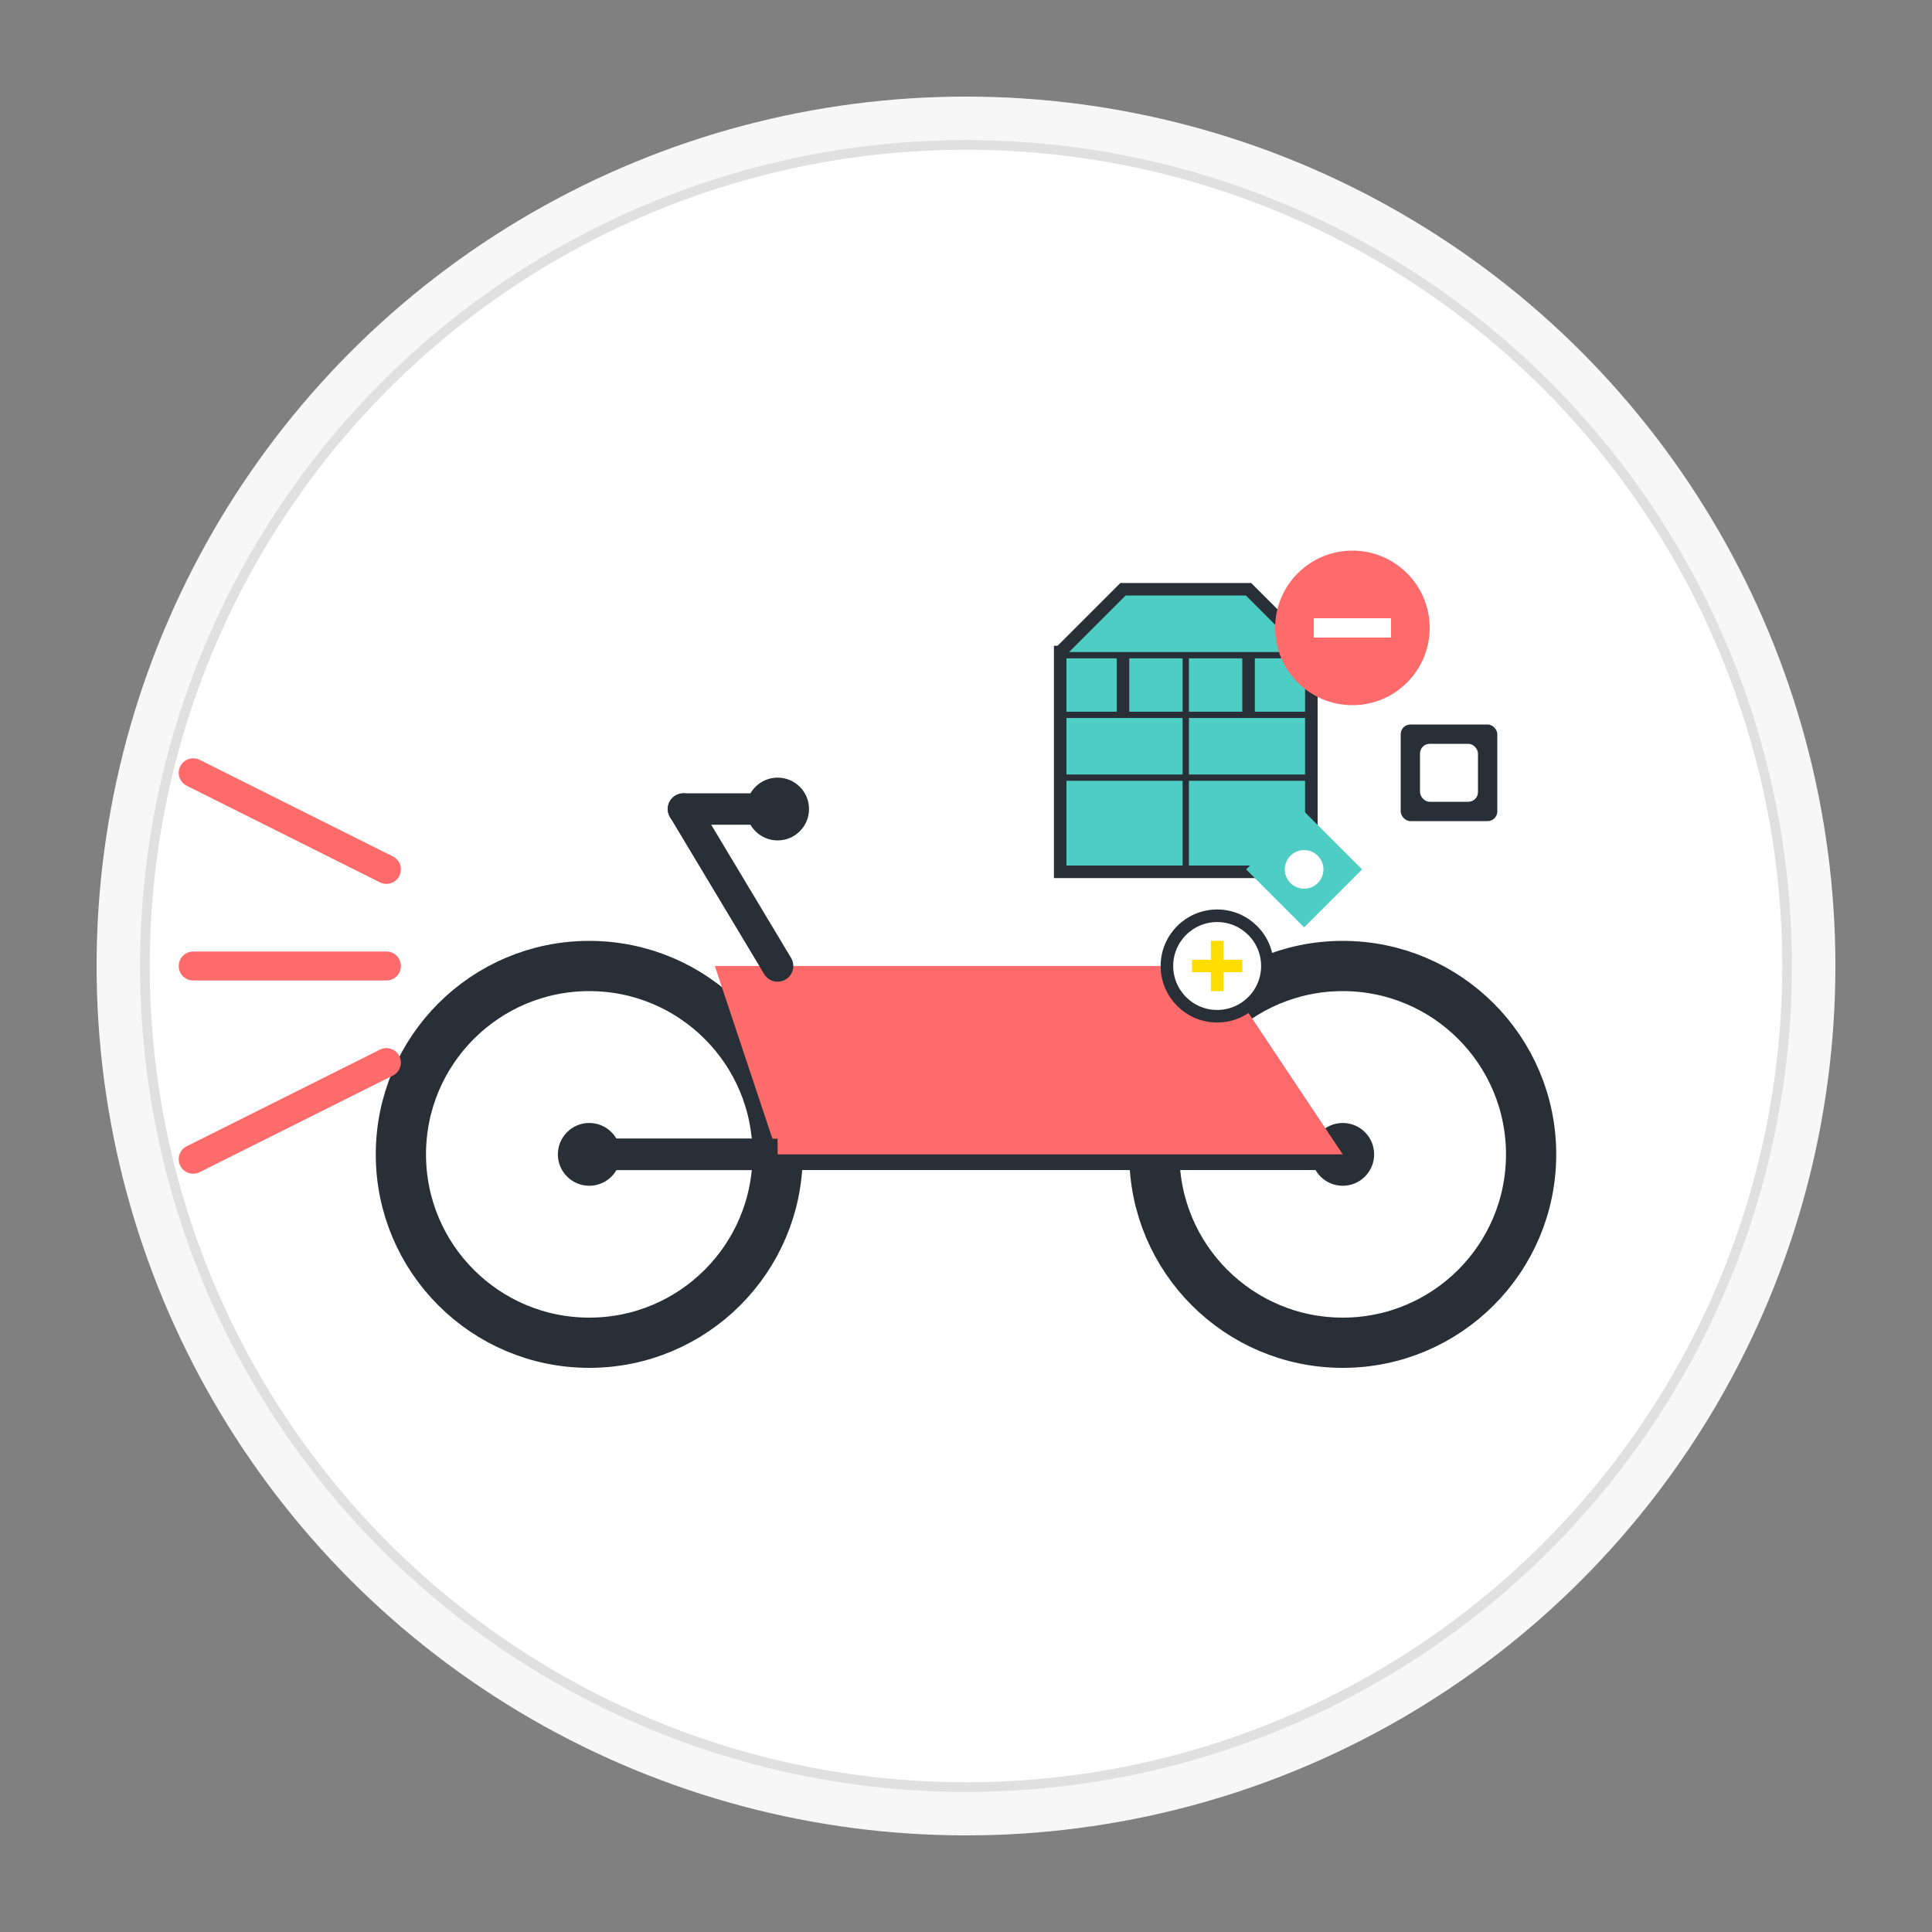 <svg xmlns="http://www.w3.org/2000/svg" viewBox="0 0 200 200" width="200" height="200">
  <rect x="0" y="0" width="200" height="200" fill="#808080" stroke="none"/>
  <!-- Circular background -->
  <circle cx="100" cy="100" r="90" fill="#f7f7f7" />
  <circle cx="100" cy="100" r="85" fill="#ffffff" stroke="#e0e0e0" stroke-width="1" />
  
  <!-- Motorcycle -->
  <g transform="translate(100, 100) scale(0.65)">
    <!-- Wheels -->
    <circle cx="-60" cy="30" r="30" fill="none" stroke="#292f36" stroke-width="8" />
    <circle cx="-60" cy="30" r="5" fill="#292f36" />
    <circle cx="60" cy="30" r="30" fill="none" stroke="#292f36" stroke-width="8" />
    <circle cx="60" cy="30" r="5" fill="#292f36" />
    
    <!-- Body -->
    <path d="M-60 30 L60 30" stroke="#292f36" stroke-width="5" />
    <path d="M-40 0 L40 0 L60 30 L-30 30 Z" fill="#ff6b6b" />
    <path d="M-30 30 L-60 30" stroke="#292f36" stroke-width="5" />
    
    <!-- Handlebar -->
    <path d="M-30 0 L-45 -25" stroke="#292f36" stroke-width="5" stroke-linecap="round" />
    <path d="M-45 -25 L-30 -25" stroke="#292f36" stroke-width="5" stroke-linecap="round" />
    <circle cx="-30" cy="-25" r="5" fill="#292f36" />
    
    <!-- Headlight -->
    <circle cx="40" cy="0" r="8" fill="#ffffff" stroke="#292f36" stroke-width="2" />
    <path d="M40 -4 L40 4 M36 0 L44 0" stroke="#ffdd00" stroke-width="2" />
    
    <!-- Delivery box -->
    <rect x="15" y="-50" width="40" height="35" fill="#4ecdc4" />
    <rect x="15" y="-50" width="40" height="35" fill="none" stroke="#292f36" stroke-width="2" />
    <path d="M35 -50 L35 -15" stroke="#292f36" stroke-width="1" />
    <path d="M15 -40 L55 -40" stroke="#292f36" stroke-width="1" />
    <path d="M15 -30 L55 -30" stroke="#292f36" stroke-width="1" />
    <path d="M25 -60 L25 -40 M45 -60 L45 -40" stroke="#292f36" stroke-width="2" />
    <path d="M15 -50 L25 -60 L45 -60 L55 -50" fill="#4ecdc4" stroke="#292f36" stroke-width="2" />
  </g>
  
  <!-- Speed lines -->
  <path d="M20 80 L40 90 M20 100 L40 100 M20 120 L40 110" stroke="#ff6b6b" stroke-width="3" stroke-linecap="round" />
  
  <!-- Food items floating from box -->
  <g transform="translate(140, 65)">
    <circle cx="0" cy="0" r="8" fill="#ff6b6b" />
    <path d="M-4 -1 L4 -1 L4 1 L-4 1 Z" fill="#ffffff" />
  </g>
  
  <g transform="translate(150, 80)">
    <rect x="-5" y="-5" width="10" height="10" rx="1" fill="#292f36" />
    <rect x="-3" y="-3" width="6" height="6" rx="1" fill="#ffffff" />
  </g>
  
  <g transform="translate(135, 90)">
    <path d="M-6 0 L0 -6 L6 0 L0 6 Z" fill="#4ecdc4" />
    <circle cx="0" cy="0" r="2" fill="#ffffff" />
  </g>
</svg>
